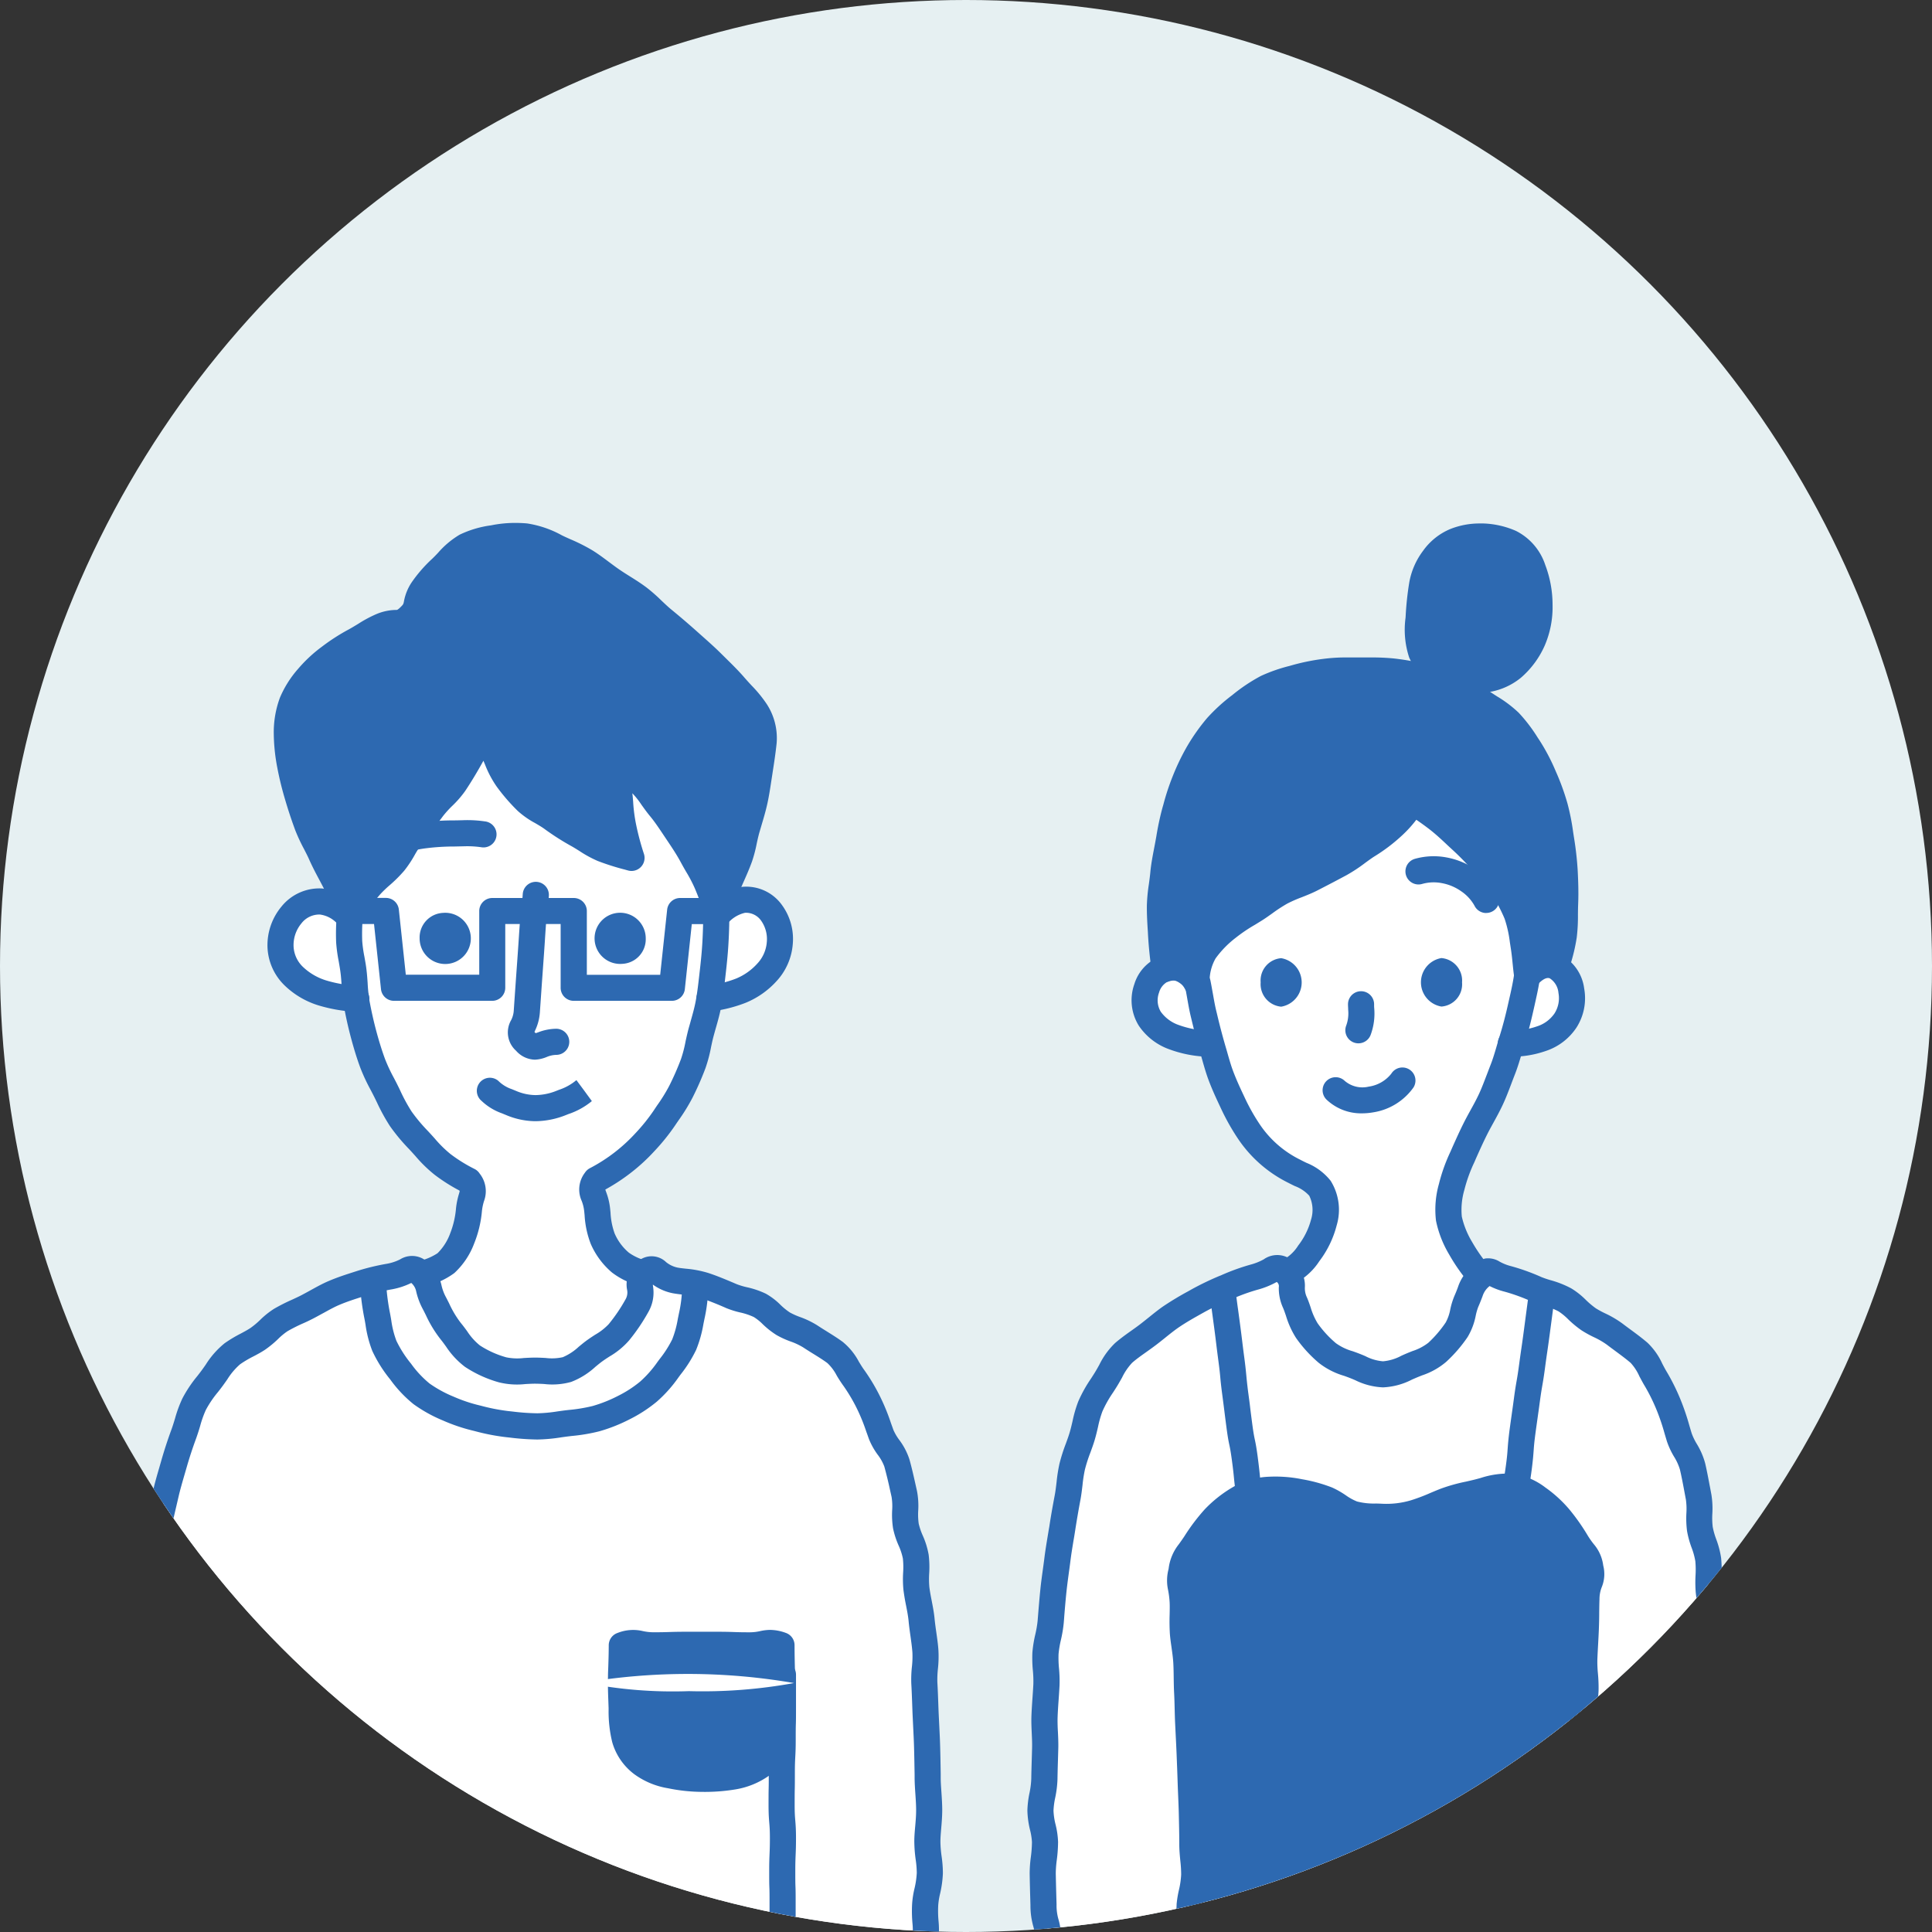 <svg xmlns="http://www.w3.org/2000/svg" width="111" height="111"><rect width="100%" height="100%" fill="#333333" stroke="none"/><defs><clipPath id="a"><circle data-name="楕円形 891" cx="55.5" cy="55.5" r="55.5" transform="translate(0 1293)" fill="#e6f0f2"/></clipPath><clipPath id="b"><path data-name="長方形 50473" fill="none" d="M0 0h92.565v81.958H0z"/></clipPath></defs><g transform="translate(-202 -327)"><circle data-name="楕円形 885" cx="55.5" cy="55.5" r="55.5" transform="translate(202 327)" fill="#e6f0f2"/><g transform="translate(202 -966)" clip-path="url(#a)"><g data-name="グループ 13248"><g data-name="グループ 13245"><g data-name="グループ 13244" clip-path="url(#b)" fill="#fff" transform="translate(7 1323.043)"><path data-name="パス 50791" d="M67.063 42.815a4.891 4.891 0 001.4-1.261 3.082 3.082 0 00.88-1.644 2.505 2.505 0 00-.717-1.728 4.336 4.336 0 00-1.544-1.054 5.569 5.569 0 01-1.33-.942 4.943 4.943 0 01-1.09-1.194 10.2 10.2 0 01-.647-1.491c-.181-.455-.323-.972-.51-1.543-.156-.475-.43-.938-.6-1.505a7.24 7.24 0 01-1.958-.475 5.089 5.089 0 01-1.594-1.244 1.569 1.569 0 01-.374-1.777c.267-.711.559-1.154.994-1.242.769-.155.769.508 1.58.389a4.027 4.027 0 01.608-1.706 6.894 6.894 0 011.323-1.314 12.53 12.53 0 011.478-1.123c.508-.323 1.1-.54 1.66-.842.54-.29 1.1-.55 1.663-.832s1.091-.612 1.638-.894c.564-.291 1.143-.547 1.666-.852a16.92 16.92 0 001.577-1.015 8.358 8.358 0 001.28-1.442c.5.355.963.8 1.4 1.145.485.384.881.808 1.282 1.18a14.938 14.938 0 011.247 1.213 9.932 9.932 0 01.973 1.435 8.122 8.122 0 01.809 1.539 8.112 8.112 0 01.393 1.707 10.509 10.509 0 01-.041 1.718 3.42 3.42 0 011.93-.071 1.725 1.725 0 011.184 1.55 1.953 1.953 0 01-.661 1.474 3.12 3.12 0 01-1.385.783 8.505 8.505 0 01-1.569.351c-.156.5-.4.984-.617 1.524-.2.5-.431 1.014-.662 1.529s-.53.988-.763 1.487c-.243.522-.492 1.028-.713 1.513-.25.548-.469 1.074-.654 1.542a6.169 6.169 0 00-.36 1.627 3.909 3.909 0 00.469 2.1 5.284 5.284 0 001.109 1.807c.2.832-.061.663-.42 1.584a8.433 8.433 0 01-.72 1.541 6.164 6.164 0 01-1.077 1.323 4.653 4.653 0 01-1.492.795 4.6 4.6 0 01-1.649.443 5.134 5.134 0 01-1.731-.452 4.378 4.378 0 01-1.551-.826 5.283 5.283 0 01-1.116-1.386 7.328 7.328 0 01-.6-1.683c-.268-.989-.816-.969-.4-1.761"/><path data-name="パス 50792" d="M13.134 22.426a3.264 3.264 0 00-1.48-.585c-.5-.083-1.09-.317-1.543-.085a1.961 1.961 0 00-.8 1.322 2.939 2.939 0 00.024 1.607 3.34 3.34 0 00.833 1.375 3.875 3.875 0 001.331.905 4.35 4.35 0 001.617.326c.112.45.268 1.1.513 1.8.182.523.34 1.126.61 1.735.236.531.63 1.021.94 1.585.286.519.483 1.118.838 1.641a17.512 17.512 0 001.062 1.515 16.058 16.058 0 001.39 1.225 14.5 14.5 0 001.487 1.146c-.041.618-.1 1.185-.142 1.644a4.442 4.442 0 01-.4 1.545 3.339 3.339 0 01-1.006 1.219 7.872 7.872 0 01-1.217.9c.286.547.31 1.1.581 1.621.291.555.773.975 1.084 1.46a7.8 7.8 0 001.066 1.433 4.258 4.258 0 001.509.909 4.49 4.49 0 001.734.464 7.733 7.733 0 001.61-.4 7.4 7.4 0 001.56-.483 7.021 7.021 0 001.362-.9 6.653 6.653 0 001.142-1.163 6.4 6.4 0 00.789-1.424 7.462 7.462 0 00.641-1.62 5.008 5.008 0 01-1.506-.8 3.216 3.216 0 01-.9-1.333 5.886 5.886 0 01-.568-1.566c-.062-.491.084-1 .074-1.624a10.263 10.263 0 001.474-.98 10.624 10.624 0 001.35-1.23 11.337 11.337 0 001.137-1.431 12.332 12.332 0 001.008-1.536 15.7 15.7 0 00.623-1.729c.187-.545.242-1.159.388-1.786.132-.564.389-1.07.481-1.706a4.329 4.329 0 001.969-.487 4.087 4.087 0 001.49-1.441 3.4 3.4 0 00.536-1.966 1.835 1.835 0 00-.67-1.425 1.8 1.8 0 00-1.49-.52 2.736 2.736 0 00-1.458.619 4.914 4.914 0 00-.437-1.531 9.818 9.818 0 00-.707-1.511 15.86 15.86 0 00-.849-1.45c-.328-.48-.63-.963-.968-1.385-.388-.486-.708-.974-1.041-1.343-.675-.748-.33-1.211-1.158-1.065-.926.162-.457.494-.55 1.657a6.3 6.3 0 00.134 1.876 8.653 8.653 0 00.607 1.769 16.639 16.639 0 01-1.653-.783c-.548-.314-1.118-.587-1.61-.934-.523-.37-.913-.887-1.367-1.269-.5-.423-.938-.864-1.349-1.267-.5-.486-1-.865-1.351-1.264-.751-.854-.216-1.312-1.136-1.379-.9-.065-.3.53-1.006 1.423-.318.4-.743.842-1.163 1.382-.342.438-.864.8-1.259 1.311-.35.454-.569 1.049-.952 1.55-.353.463-.872.828-1.245 1.323-.356.473-.572 1.069-.94 1.564-.357.479-.711 1.058-1.073 1.551"/></g></g><g data-name="グループ 13247"><g data-name="グループ 13246" clip-path="url(#b)" transform="translate(7 1323.043)"><path data-name="パス 50793" d="M81.08 6.711a4.466 4.466 0 01-1.17 1.6 3.142 3.142 0 01-1.838.7 5.107 5.107 0 01-1.948-.341 2.194 2.194 0 01-1.467-1.22 4.506 4.506 0 01-.157-1.945 17.7 17.7 0 01.206-1.966 3.514 3.514 0 01.653-1.485 2.913 2.913 0 011.252-1.01 3.926 3.926 0 011.6-.259 4.38 4.38 0 011.583.361 2.65 2.65 0 011.283 1.541 5.749 5.749 0 01.37 2.013 4.8 4.8 0 01-.372 2.011" fill="#2d69b1"/><path data-name="パス 50794" d="M77.867 9.77a6.181 6.181 0 01-1.986-.388 2.923 2.923 0 01-1.918-1.646 5.1 5.1 0 01-.21-2.282l.006-.088a17.57 17.57 0 01.21-1.956 4.259 4.259 0 01.786-1.8A3.644 3.644 0 0176.33.349a4.56 4.56 0 011.721-.317h.191A5.1 5.1 0 0180.1.46a3.364 3.364 0 011.68 1.954 6.461 6.461 0 01.42 2.281 5.589 5.589 0 01-.443 2.334 5.224 5.224 0 01-1.375 1.866 3.874 3.874 0 01-2.267.868 3.97 3.97 0 01-.248.007zm.184-8.238a3.116 3.116 0 00-1.158.207 2.168 2.168 0 00-.928.757 2.755 2.755 0 00-.52 1.173 16.339 16.339 0 00-.19 1.8l-.006.09a4.076 4.076 0 00.1 1.615c.1.257.307.551 1.016.794a4.8 4.8 0 001.5.307h.158a2.374 2.374 0 001.41-.532 3.76 3.76 0 00.965-1.34 4.067 4.067 0 00.3-1.688 5.018 5.018 0 00-.319-1.745 2 2 0 00-.879-1.138 3.633 3.633 0 00-1.307-.3z" fill="#2d69b1"/><path data-name="パス 50795" d="M23.729 30.839a1.484 1.484 0 01-1.078-.512 1.41 1.41 0 01-.284-1.76 1.435 1.435 0 00.147-.5l.058-.844.059-.846.063-.886a209.555 209.555 0 00.114-1.639c.013-.21.028-.422.057-.845.031-.443.061-.667.089-.884s.052-.4.08-.8a.75.75 0 111.5.1c-.031.447-.06.672-.089.89s-.052.4-.08.792c-.029.419-.043.629-.056.839s-.028.422-.057.845l-.058.808-.063.878-.058.845-.059.846a2.865 2.865 0 01-.267.989l-.04.093.016.016c.022.023.041.039.055.052l.134-.046a2.938 2.938 0 011.045-.207.75.75 0 010 1.5 1.5 1.5 0 00-.54.119 1.992 1.992 0 01-.688.157z" fill="#2d69b1"/><path data-name="パス 50796" d="M36.869 12.583a2.855 2.855 0 00-.462-1.785 13.816 13.816 0 00-1.215-1.429c-.38-.44-.833-.872-1.3-1.334-.427-.422-.9-.832-1.374-1.257-.458-.408-.931-.813-1.416-1.21s-.9-.873-1.4-1.244-1.061-.686-1.558-1.03c-.537-.371-1.022-.778-1.521-1.085a18.378 18.378 0 00-1.679-.822 5.487 5.487 0 00-1.73-.61 6.4 6.4 0 00-1.745.076 5.916 5.916 0 00-1.7.481 6.137 6.137 0 00-1.323 1.172 8.144 8.144 0 00-1.166 1.317c-.543.867-.127.96-.761 1.569s-.671.166-1.614.543a15.9 15.9 0 00-1.5.84 10.553 10.553 0 00-1.438.924 7.455 7.455 0 00-1.255 1.16 5.465 5.465 0 00-.925 1.447 4.941 4.941 0 00-.309 1.794 10.142 10.142 0 00.184 1.811 17.652 17.652 0 00.432 1.77c.177.582.36 1.173.574 1.732.225.588.555 1.118.789 1.644.272.611.585 1.144.822 1.617.489.978-.067 1.335.752 1.72.3-.309.733-.944 1.262-1.546.376-.428.92-.806 1.357-1.331.387-.465.642-1.08 1.044-1.59.389-.493.776-1 1.151-1.506s.927-.924 1.267-1.433c.375-.562.7-1.123.986-1.632a7.821 7.821 0 00.684-1.783 7.42 7.42 0 00.593 1.606 8.437 8.437 0 00.765 1.533 10.352 10.352 0 001.127 1.3 12.53 12.53 0 001.433.95 13.921 13.921 0 001.43.921 15.59 15.59 0 001.491.847 15.594 15.594 0 001.662.519 15.705 15.705 0 01-.478-1.732 12.411 12.411 0 01-.218-1.752c-.1-1.119-.907-1.4-.1-1.777.771-.364.618.29 1.387 1.03.347.334.633.853 1.047 1.35.331.4.636.871.977 1.379.3.444.611.91.9 1.44.256.477.575.952.805 1.5.211.5.4 1 .58 1.565.2-.475.428-.938.667-1.5.2-.48.449-.987.655-1.559.178-.493.247-1.059.413-1.637.146-.509.321-1.042.449-1.629.113-.52.186-1.076.279-1.665.083-.53.17-1.085.232-1.676" fill="#2d69b1"/><path data-name="パス 50797" d="M13.031 23.141a.749.749 0 01-.319-.071 1.439 1.439 0 01-.939-1.393 1.514 1.514 0 00-.165-.67c-.078-.155-.167-.322-.261-.5-.182-.34-.387-.726-.576-1.149-.087-.2-.192-.4-.3-.613a10.287 10.287 0 01-.5-1.068 26.375 26.375 0 01-.591-1.782 18.364 18.364 0 01-.451-1.847 10.82 10.82 0 01-.2-1.947 5.71 5.71 0 01.356-2.066 6.09 6.09 0 011.042-1.65A8.15 8.15 0 0111.5 7.108a11.463 11.463 0 011.539-.99c.182-.1.364-.211.54-.318a7.161 7.161 0 011.046-.561A3.025 3.025 0 0115.711 5c.04 0 .094 0 .115-.008A.886.886 0 0016 4.851c.173-.166.177-.187.209-.346a2.9 2.9 0 01.436-1.08 8.062 8.062 0 011.193-1.371l.08-.079c.082-.081.165-.168.252-.26a5.07 5.07 0 011.241-1.04 5.974 5.974 0 011.781-.532l.143-.027A6.913 6.913 0 0122.607 0c.22 0 .448.01.677.03a6 6 0 012 .684c.15.074.316.148.491.226a10.5 10.5 0 011.249.629c.327.2.643.437.948.665.2.148.4.3.607.442s.393.259.607.393c.321.2.653.41.978.656A9.672 9.672 0 0131 4.46c.2.189.387.368.583.528.48.393.965.807 1.44 1.231l.243.217c.389.346.791.7 1.159 1.067l.245.242c.392.386.762.75 1.094 1.135.137.158.279.313.418.463a7.426 7.426 0 01.866 1.059 3.585 3.585 0 01.572 2.26c-.064.609-.152 1.169-.236 1.71v.005l-.066.428c-.067.445-.131.865-.221 1.28-.1.464-.226.882-.346 1.286l-.115.391c-.065.225-.116.46-.165.687a7.766 7.766 0 01-.264 1c-.149.413-.311.78-.469 1.136-.071.16-.138.312-.2.459-.134.316-.26.594-.382.864-.1.222-.2.432-.286.643a.75.75 0 01-1.4-.069 16.808 16.808 0 00-.556-1.5 8.237 8.237 0 00-.495-.942 16.39 16.39 0 01-.279-.494c-.266-.5-.566-.941-.855-1.372l-.14-.209c-.273-.409-.531-.795-.791-1.109-.195-.234-.362-.47-.51-.678a4.586 4.586 0 00-.48-.61l-.035-.035q.012.084.021.174l.026.311a9.275 9.275 0 00.177 1.344A15.131 15.131 0 0029.991 19a.75.75 0 01-.909.969l-.19-.053a14.08 14.08 0 01-1.552-.494 6.767 6.767 0 01-1.052-.574c-.179-.112-.347-.218-.517-.31a14.661 14.661 0 01-1.509-.97c-.154-.11-.33-.212-.516-.321a5.091 5.091 0 01-1-.7 11 11 0 01-1.211-1.4 5.978 5.978 0 01-.67-1.268l-.091-.213-.023.041c-.349.63-.682 1.181-1.018 1.685a5.919 5.919 0 01-.744.86 5.807 5.807 0 00-.543.6 57.5 57.5 0 01-1.166 1.525 6.345 6.345 0 00-.457.706 6.626 6.626 0 01-.6.9 8.066 8.066 0 01-.845.841 6.506 6.506 0 00-.525.505c-.248.282-.479.58-.683.843a8.893 8.893 0 01-.607.733.75.75 0 01-.532.236zM22.607 1.5a5.331 5.331 0 00-.994.09l-.144.027a4.857 4.857 0 00-1.341.375 3.8 3.8 0 00-.871.755c-.091.1-.185.195-.282.291l-.08.079a7.085 7.085 0 00-.979 1.1 1.446 1.446 0 00-.236.58 1.891 1.891 0 01-.641 1.133 1.7 1.7 0 01-1.255.567 1.559 1.559 0 00-.6.132 6.144 6.144 0 00-.824.45c-.189.115-.385.234-.6.351a9.66 9.66 0 00-1.338.858 6.784 6.784 0 00-1.133 1.04 4.79 4.79 0 00-.808 1.245 4.2 4.2 0 00-.256 1.517 9.448 9.448 0 00.171 1.675 16.855 16.855 0 00.413 1.694c.177.582.353 1.149.556 1.681a9.145 9.145 0 00.432.914c.116.225.237.457.342.693.167.374.351.719.529 1.053.1.185.192.36.279.533a2.992 2.992 0 01.244.666c.164-.209.342-.43.537-.651a7.676 7.676 0 01.651-.632 6.8 6.8 0 00.693-.684 5.45 5.45 0 00.46-.7 7.572 7.572 0 01.572-.873c.4-.507.782-1.007 1.137-1.487a7.022 7.022 0 01.682-.765 4.754 4.754 0 00.564-.639c.313-.469.625-.985.954-1.579a7.022 7.022 0 00.616-1.616.75.75 0 011.459.046 6.89 6.89 0 00.539 1.442c.068.147.131.3.192.438a4.784 4.784 0 00.495.963 9.528 9.528 0 001.043 1.208 3.857 3.857 0 00.713.483c.209.121.425.247.638.4a13.273 13.273 0 001.353.872c.208.113.405.237.6.356a5.567 5.567 0 00.818.454c.09.036.183.071.277.1-.04-.164-.075-.317-.107-.458a10.649 10.649 0 01-.209-1.555l-.024-.294a1.968 1.968 0 00-.24-.742 1.326 1.326 0 01-.164-1.067 1.293 1.293 0 01.726-.715 1.577 1.577 0 01.681-.175 1.285 1.285 0 011.107.769 2.675 2.675 0 00.439.574 5.645 5.645 0 01.663.823c.139.2.282.4.44.587a14.821 14.821 0 01.885 1.235l.138.206a17.475 17.475 0 01.931 1.5c.078.146.164.294.255.45a10.424 10.424 0 01.526.988c.042-.1.086-.2.131-.3.147-.331.3-.674.429-1.037a6.58 6.58 0 00.209-.795 11.9 11.9 0 01.308-1.188c.112-.378.229-.768.318-1.177.08-.367.14-.765.2-1.185l.067-.437c.082-.526.167-1.067.227-1.637a2.107 2.107 0 00-.353-1.31 6.437 6.437 0 00-.7-.836c-.146-.159-.3-.323-.45-.5a18.586 18.586 0 00-1.012-1.047l-.248-.245c-.339-.335-.709-.664-1.1-1.012l-.245-.218a44.161 44.161 0 00-1.392-1.189 11.93 11.93 0 01-.666-.6 8.424 8.424 0 00-.705-.624c-.274-.207-.564-.389-.871-.582-.218-.137-.444-.279-.662-.43s-.443-.318-.652-.474c-.292-.218-.567-.424-.835-.589a9.17 9.17 0 00-1.075-.538 16.42 16.42 0 01-.543-.25 4.694 4.694 0 00-1.463-.536 5.776 5.776 0 00-.541-.025z" fill="#2d69b1"/><path data-name="パス 50798" d="M67.286 26.4c0 .493-.3.9-.676.9a.813.813 0 01-.681-.9.8.8 0 01.681-.889c.376 0 .676.4.676.889" fill="#2d69b1"/><path data-name="パス 50799" d="M66.61 25.008a1.413 1.413 0 010 2.786 1.3 1.3 0 01-1.181-1.4 1.284 1.284 0 011.181-1.386zm0 1.786c.044 0 .176-.141.176-.4s-.131-.389-.176-.389-.181.147-.181.389.136.4.181.4z" fill="#2d69b1"/><path data-name="パス 50800" d="M75.14 26.4c0 .493.3.89.674.89a.926.926 0 000-1.786c-.376 0-.674.4-.674.9" fill="#2d69b1"/><path data-name="パス 50801" d="M75.814 27.787a1.413 1.413 0 010-2.786A1.3 1.3 0 0177 26.4a1.284 1.284 0 01-1.186 1.387zm0-1.786c-.043 0-.174.14-.174.4s.129.39.174.39.186-.138.186-.391-.141-.4-.186-.4z" fill="#2d69b1"/><path data-name="パス 50802" d="M62.231 30.661h-.059a6.937 6.937 0 01-1.973-.411 3.549 3.549 0 01-1.776-1.371 2.775 2.775 0 01-.252-2.377 2.471 2.471 0 011.806-1.69 2.359 2.359 0 012.272.95.75.75 0 01-1.135.981c-.172-.2-.512-.524-.856-.458a1.012 1.012 0 00-.667.7 1.278 1.278 0 00.1 1.1 2.132 2.132 0 001.053.77 5.466 5.466 0 001.542.312.75.75 0 01-.057 1.5z" fill="#2d69b1"/><path data-name="パス 50803" d="M79.808 30.668H79.8a.75.75 0 010-1.5h.009a4.413 4.413 0 001.494-.242 1.925 1.925 0 001.011-.748 1.63 1.63 0 00.225-1.169 1.106 1.106 0 00-.5-.844c-.26-.1-.592.238-.722.388a.75.75 0 01-1.134-.982 2.073 2.073 0 012.4-.8 2.54 2.54 0 011.433 1.977 3.126 3.126 0 01-.438 2.24 3.384 3.384 0 01-1.766 1.351 5.906 5.906 0 01-2.004.329z" fill="#2d69b1"/><path data-name="パス 50804" d="M71.252 33.922a2.884 2.884 0 01-2.032-.783.75.75 0 011.036-1.085 1.562 1.562 0 001.379.334 2.022 2.022 0 001.3-.744.75.75 0 011.277.787 3.49 3.49 0 01-2.317 1.434 3.723 3.723 0 01-.643.057z" fill="#2d69b1"/><path data-name="パス 50805" d="M71.045 29.9a.751.751 0 01-.708-1 2.055 2.055 0 00.12-.931c0-.1-.01-.2-.01-.313a.75.75 0 011.5 0c0 .077 0 .156.008.24a3.521 3.521 0 01-.2 1.5.75.75 0 01-.71.504z" fill="#2d69b1"/><path data-name="パス 50806" d="M66.659 43.926a.75.75 0 01-.167-1.481 2.331 2.331 0 001.092-.925 4.194 4.194 0 00.744-1.506 1.846 1.846 0 00-.108-1.36 2.122 2.122 0 00-.827-.553c-.13-.063-.264-.129-.4-.2a7.461 7.461 0 01-2.919-2.6 12.886 12.886 0 01-.928-1.666l-.052-.111c-.22-.466-.47-1-.691-1.605-.14-.389-.254-.8-.375-1.227-.05-.176-.1-.357-.154-.542-.146-.5-.275-1.032-.413-1.6l-.043-.178c-.083-.341-.142-.681-.206-1.041-.043-.245-.088-.5-.14-.751a.75.75 0 011.469-.3c.057.274.1.539.149.8.059.336.115.653.186.946l.043.177a36.635 36.635 0 00.554 2.086c.114.4.221.786.342 1.123.2.543.42 1.016.636 1.474l.052.111a11.393 11.393 0 00.816 1.469 5.973 5.973 0 002.381 2.119c.117.062.239.122.357.179a3.366 3.366 0 011.392 1.032 3.134 3.134 0 01.348 2.56 5.772 5.772 0 01-1 2.064 3.664 3.664 0 01-1.963 1.5.753.753 0 01-.175.006z" fill="#2d69b1"/><path data-name="パス 50807" d="M77.972 43.929a.748.748 0 01-.58-.274 10.463 10.463 0 01-1.131-1.62 6.213 6.213 0 01-.758-1.943 5.405 5.405 0 01.167-2.109 9.97 9.97 0 01.665-1.861l.1-.23c.21-.468.426-.953.686-1.469.114-.225.239-.452.359-.671.167-.3.341-.619.493-.945.16-.342.3-.72.455-1.121.068-.179.138-.365.212-.553.139-.352.253-.742.373-1.155.052-.178.105-.361.163-.548.17-.55.318-1.115.455-1.725l.071-.314c.106-.463.215-.942.287-1.436a.75.75 0 111.484.216c-.081.553-.2 1.061-.308 1.553l-.07.308c-.145.65-.3 1.251-.485 1.839-.054.176-.106.354-.156.527-.13.447-.254.869-.417 1.284-.07.179-.139.36-.205.535-.162.428-.315.833-.5 1.226-.174.37-.359.707-.538 1.032-.12.217-.233.423-.334.623-.244.484-.454.953-.656 1.406l-.1.232a8.578 8.578 0 00-.571 1.583 4.085 4.085 0 00-.147 1.537 4.944 4.944 0 00.594 1.461 9.04 9.04 0 00.973 1.386.75.75 0 01-.579 1.226z" fill="#2d69b1"/><path data-name="パス 50808" d="M78.388 22.413a.75.75 0 01-.678-.429 2.428 2.428 0 00-.758-.82 2.8 2.8 0 00-1.092-.464 2.454 2.454 0 00-1.155.043.75.75 0 11-.415-1.443 3.975 3.975 0 011.848-.075 4.313 4.313 0 011.682.714 3.911 3.911 0 011.246 1.4.75.75 0 01-.677 1.071z" fill="#2d69b1"/><path data-name="パス 50809" d="M19.31 23.87a.857.857 0 11-.852-.965.912.912 0 01.852.965" fill="#2d69b1"/><path data-name="パス 50810" d="M18.458 22.405a1.471 1.471 0 11-1.349 1.465 1.414 1.414 0 011.349-1.465zm0 1.931c.191 0 .352-.213.352-.466s-.161-.465-.352-.465-.349.209-.349.465.16.466.349.466z" fill="#2d69b1"/><path data-name="パス 50811" d="M27.9 23.87a.858.858 0 10.855-.967.913.913 0 00-.855.967" fill="#2d69b1"/><path data-name="パス 50812" d="M28.75 25.333a1.47 1.47 0 111.35-1.463 1.414 1.414 0 01-1.35 1.463zm0-1.93c-.192 0-.355.214-.355.467a.426.426 0 00.355.463c.192 0 .348-.208.348-.463s-.156-.47-.348-.47z" fill="#2d69b1"/><path data-name="パス 50813" d="M17.049 43.926a.75.75 0 01-.171-1.48 3.246 3.246 0 001.262-.489 3.091 3.091 0 00.731-1.155 5.063 5.063 0 00.329-1.432 4.448 4.448 0 01.17-.824 2.57 2.57 0 00.04-.149c0-.009-.009-.023-.019-.042a10.086 10.086 0 01-1.416-.9 7.977 7.977 0 01-1.109-1.08c-.082-.091-.163-.182-.245-.271l-.126-.136a10.834 10.834 0 01-1.093-1.315 11.172 11.172 0 01-.749-1.366l-.14-.286c-.071-.143-.145-.284-.223-.434a10.7 10.7 0 01-.582-1.247c-.2-.534-.376-1.112-.552-1.769a22.664 22.664 0 01-.4-1.8 10.1 10.1 0 01-.13-1.2c-.015-.222-.029-.431-.052-.629-.029-.252-.074-.506-.117-.751a8.787 8.787 0 01-.144-1.063 12.458 12.458 0 01.02-1.361c.009-.17.018-.33.021-.467a.75.75 0 011.5.029c0 .164-.013.337-.023.521a11.06 11.06 0 00-.02 1.2 7.6 7.6 0 00.123.879c.047.267.1.542.13.838.028.235.043.473.059.7a8.821 8.821 0 00.108 1.023c.11.591.237 1.159.378 1.687.163.612.33 1.148.51 1.638a9.429 9.429 0 00.5 1.072c.078.149.158.3.236.46.049.1.1.2.145.3a9.892 9.892 0 00.646 1.188 9.56 9.56 0 00.948 1.132l.127.138c.087.094.173.19.259.286a6.743 6.743 0 00.9.888 8.673 8.673 0 001.382.858.75.75 0 01.295.265 1.626 1.626 0 01.251 1.581 3 3 0 00-.119.57 6.459 6.459 0 01-.446 1.864 4.412 4.412 0 01-1.138 1.7 4.428 4.428 0 01-1.889.8.752.752 0 01-.167.029z" fill="#2d69b1"/><path data-name="パス 50814" d="M33.762 28.077a.75.75 0 01-.109-1.492 6.833 6.833 0 001.624-.4 3.367 3.367 0 001.236-.87 2.022 2.022 0 00.541-1.216 1.831 1.831 0 00-.319-1.238 1.059 1.059 0 00-.929-.461 1.868 1.868 0 00-1.077.706.75.75 0 11-1.134-.981 3.276 3.276 0 012.031-1.214 2.52 2.52 0 012.3 1.043 3.3 3.3 0 01.62 2.262 3.534 3.534 0 01-.921 2.1 4.9 4.9 0 01-1.77 1.249 8.111 8.111 0 01-1.985.5.757.757 0 01-.108.012z" fill="#2d69b1"/><path data-name="パス 50815" d="M13.445 28.088h-.058a9.057 9.057 0 01-2.084-.366 4.845 4.845 0 01-1.953-1.15 3.229 3.229 0 01-.983-2.235 3.47 3.47 0 01.8-2.289A2.8 2.8 0 0111.462 21a3.061 3.061 0 012.158 1.175.75.75 0 01-1.135.981 1.636 1.636 0 00-1.105-.656 1.3 1.3 0 00-1.067.514 1.951 1.951 0 00-.447 1.286 1.732 1.732 0 00.541 1.21 3.367 3.367 0 001.358.784 7.623 7.623 0 001.737.3.75.75 0 01-.057 1.5z" fill="#2d69b1"/><path data-name="パス 50816" d="M30.2 43.913a.752.752 0 01-.172-.02 4.437 4.437 0 01-1.865-.824 4.507 4.507 0 01-1.223-1.647 5.41 5.41 0 01-.353-1.651l-.024-.238a2.29 2.29 0 00-.144-.582 1.584 1.584 0 01.187-1.618.75.75 0 01.293-.264 9.5 9.5 0 002.605-2 10.469 10.469 0 001.039-1.287l.2-.3a9.643 9.643 0 00.7-1.126 15.57 15.57 0 00.685-1.56 7.206 7.206 0 00.255-.982c.047-.223.1-.453.158-.684.047-.175.1-.348.143-.515.114-.4.221-.783.289-1.154.091-.489.146-.977.2-1.449l.03-.266c.08-.685.13-1.249.155-1.725.035-.677.049-1.271.04-1.718a.75.75 0 111.5-.029c.009.488 0 1.1-.042 1.824-.026.508-.08 1.1-.163 1.82l-.03.262c-.056.5-.114 1.013-.215 1.554-.081.438-.2.87-.321 1.288-.046.162-.093.33-.137.495-.052.193-.094.395-.139.608a8.446 8.446 0 01-.314 1.187 17.013 17.013 0 01-.749 1.709 10.914 10.914 0 01-.805 1.307c-.065.095-.13.189-.194.285A11.905 11.905 0 0130.6 36.09a10.745 10.745 0 01-1.4 1.282 11.076 11.076 0 01-1.422.928c.01.036.032.1.049.147a3.787 3.787 0 01.223.922l.026.255a4.115 4.115 0 00.237 1.2 3 3 0 00.814 1.1 2.956 2.956 0 001.239.509.75.75 0 01-.171 1.48z" fill="#2d69b1"/><path data-name="パス 50817" d="M46.181 81.2c.05-.908-.066-.67-.028-1.819.017-.515.255-1.121.269-1.813.011-.556-.147-1.166-.142-1.818.005-.574.107-1.182.1-1.817 0-.585-.077-1.192-.087-1.819-.01-.591-.019-1.2-.037-1.818-.017-.6-.054-1.2-.081-1.817-.026-.6-.04-1.206-.076-1.817s.109-1.223.062-1.831-.162-1.207-.22-1.811-.226-1.2-.3-1.8.051-1.241-.037-1.836-.461-1.165-.568-1.754c-.112-.609.039-1.262-.092-1.841-.138-.609-.265-1.215-.426-1.782-.172-.606-.7-1.076-.9-1.624a16.968 16.968 0 00-.656-1.685 10.291 10.291 0 00-.9-1.555 6.741 6.741 0 00-1.093-1.482c-.478-.349-.979-.627-1.426-.925-.5-.331-1.09-.448-1.549-.722-.517-.308-.879-.818-1.348-1.061-.542-.281-1.147-.328-1.623-.533-.576-.247-1.091-.464-1.568-.619a10.6 10.6 0 00-1.657-.282c-1.1-.207-1.176-1.033-1.76-.425-.635.659.05.93-.448 1.872a10.291 10.291 0 01-1.037 1.534 7.774 7.774 0 01-1.463 1.115 5.647 5.647 0 01-1.515 1.027 5.957 5.957 0 01-1.828.064 6.852 6.852 0 01-1.872-.046 6.225 6.225 0 01-1.734-.786 6.975 6.975 0 01-1.241-1.426 8.39 8.39 0 01-.934-1.6c-.507-.965-.166-1.013-.8-1.7-.571-.623-.644-.07-1.751.139a12.617 12.617 0 00-1.65.393c-.477.155-1.027.319-1.6.566-.474.2-.96.5-1.5.785-.469.243-1.008.447-1.526.755-.458.274-.825.753-1.32 1.083-.447.3-.988.514-1.466.864a6.265 6.265 0 00-1.161 1.4 9.764 9.764 0 00-1.035 1.493 18.194 18.194 0 00-.6 1.722c-.2.547-.39 1.117-.563 1.722-.161.566-.341 1.143-.479 1.751-.131.579-.284 1.166-.4 1.775-.106.588-.2 1.188-.287 1.8s-.364 1.173-.437 1.781.048 1.226-.012 1.832-.148 1.207-.195 1.812.02 1.223-.015 1.826-.083 1.22-.109 1.82c-.027.618-.3 1.219-.315 1.816-.018.622.271 1.238.263 1.831-.011.627-.195 1.233-.2 1.818 0 .637 0 1.247.008 1.823.006.652.236 1.258.247 1.815.014.691-.025 1.3-.007 1.815.037 1.147-.19.917-.14 1.823" fill="#fff"/><path data-name="パス 50818" d="M.922 81.958a.75.75 0 01-.748-.709 3.119 3.119 0 01.078-1.009 2.686 2.686 0 00.061-.831c-.01-.277 0-.572 0-.885s.012-.61 0-.939a4.328 4.328 0 00-.1-.693 6.019 6.019 0 01-.145-1.13v-.308c0-.489-.007-1-.006-1.524a6.647 6.647 0 01.106-1.011 6.04 6.04 0 00.095-.819 3.309 3.309 0 00-.111-.7A4.511 4.511 0 010 70.261 5.127 5.127 0 01.177 69.2a4.22 4.22 0 00.139-.767c.017-.394.043-.795.069-1.182l.041-.649a8.888 8.888 0 000-.8c-.007-.335-.015-.682.013-1.041s.071-.723.112-1.071c.03-.249.06-.506.084-.755a5.624 5.624 0 000-.782 6.341 6.341 0 01.014-1.069A6.183 6.183 0 01.9 60.02a5.448 5.448 0 00.187-.735c.082-.554.179-1.2.291-1.819.082-.448.183-.878.282-1.293l.12-.514c.11-.487.244-.947.374-1.392l.115-.4c.17-.595.36-1.175.58-1.775.077-.21.142-.424.21-.65A7.206 7.206 0 013.48 50.3a7.424 7.424 0 01.856-1.283c.088-.113.171-.219.248-.324s.16-.223.238-.335a4.946 4.946 0 011.083-1.226 7.556 7.556 0 01.918-.552c.209-.112.406-.217.573-.329a4.672 4.672 0 00.556-.466 4.828 4.828 0 01.8-.637 10.8 10.8 0 011.03-.521c.191-.088.371-.171.536-.256.188-.1.373-.2.552-.3.34-.187.661-.365 1-.509.518-.222 1.006-.378 1.436-.516l.233-.075a13.094 13.094 0 011.714-.411l.03-.006a2.74 2.74 0 00.7-.239 1.3 1.3 0 011.739.33 2.294 2.294 0 01.646 1.167 2.642 2.642 0 00.265.694c.06.114.118.231.175.344a5.663 5.663 0 00.672 1.121c.127.152.246.314.36.47a3.473 3.473 0 00.733.817 5.467 5.467 0 001.522.684 3.18 3.18 0 001.007.037c.207-.011.42-.023.648-.023.21 0 .409.011.6.021a2.88 2.88 0 00.985-.045 3.139 3.139 0 00.916-.6c.124-.1.253-.21.388-.311.187-.141.375-.263.558-.382a3.355 3.355 0 00.771-.6 9.518 9.518 0 00.964-1.417.787.787 0 00.094-.576 1.62 1.62 0 01.477-1.467 1.2 1.2 0 011.764-.111 1.546 1.546 0 00.675.319c.125.023.279.04.441.058a6.278 6.278 0 011.308.248c.506.165 1.039.389 1.633.643a4.126 4.126 0 00.566.172 5.032 5.032 0 011.11.376 3.893 3.893 0 01.837.637 3.581 3.581 0 00.549.445 4.065 4.065 0 00.575.257 5.069 5.069 0 011.005.486c.162.108.334.215.516.328.3.189.62.384.936.616a3.686 3.686 0 01.928 1.14c.109.18.213.349.325.5a11.047 11.047 0 01.974 1.668 11.931 11.931 0 01.538 1.343l.15.417a2.931 2.931 0 00.331.562 3.833 3.833 0 01.584 1.116c.135.477.248.981.357 1.468l.079.353a4.542 4.542 0 01.071 1.124 3.832 3.832 0 00.027.747 3.734 3.734 0 00.232.685 4.724 4.724 0 01.34 1.1 5.838 5.838 0 01.031 1.082 5.176 5.176 0 00.009.774c.03.252.08.51.133.782.065.333.132.677.167 1.037.025.258.061.516.1.789.047.336.1.684.122 1.038a6.481 6.481 0 01-.03 1.066 5.593 5.593 0 00-.031.777c.024.4.038.8.052 1.185.008.216.015.43.025.644l.031.639c.019.39.04.794.051 1.189.016.546.025 1.083.033 1.6v.225c0 .283.024.573.043.854.021.319.043.648.044.976 0 .371-.028.72-.057 1.057-.023.272-.045.529-.047.769a6.644 6.644 0 00.07.863 6.768 6.768 0 01.072.964 6.234 6.234 0 01-.167 1.195 4.091 4.091 0 00-.1.628 6.258 6.258 0 00.017.918 5.34 5.34 0 01.01.918.75.75 0 01-1.5-.082 3.888 3.888 0 00-.007-.7 7.7 7.7 0 01-.022-1.1 5.166 5.166 0 01.134-.888 4.975 4.975 0 00.135-.915 5.608 5.608 0 00-.061-.75 8.014 8.014 0 01-.081-1.059c0-.3.028-.6.053-.884.026-.3.053-.619.051-.924 0-.281-.02-.573-.041-.882s-.041-.608-.046-.929v-.224c-.009-.515-.017-1.047-.033-1.584-.011-.38-.03-.758-.05-1.158l-.031-.648c-.01-.217-.017-.436-.025-.655-.014-.377-.028-.768-.05-1.15a6.793 6.793 0 01.034-.993 5.283 5.283 0 00.029-.825c-.023-.308-.067-.618-.112-.945-.039-.276-.079-.562-.106-.852s-.085-.583-.146-.895a12.31 12.31 0 01-.15-.89 6.371 6.371 0 01-.019-1.006 4.66 4.66 0 00-.015-.81 3.5 3.5 0 00-.246-.749 4.886 4.886 0 01-.318-.981 5.072 5.072 0 01-.051-1.052 3.343 3.343 0 00-.034-.757l-.08-.357a25.218 25.218 0 00-.336-1.385 2.644 2.644 0 00-.38-.68 4.1 4.1 0 01-.5-.891c-.053-.144-.1-.289-.155-.431a10.842 10.842 0 00-.468-1.178 9.727 9.727 0 00-.836-1.443 7.593 7.593 0 01-.4-.613 2.639 2.639 0 00-.532-.709c-.27-.2-.561-.378-.842-.552a20.8 20.8 0 01-.557-.354 3.8 3.8 0 00-.719-.336 5.21 5.21 0 01-.8-.366 4.834 4.834 0 01-.8-.629 2.809 2.809 0 00-.512-.41 3.758 3.758 0 00-.789-.263 5.26 5.26 0 01-.786-.247 19.383 19.383 0 00-1.5-.595 4.9 4.9 0 00-1.007-.183 7.45 7.45 0 01-.556-.075 2.922 2.922 0 01-1.16-.5c0 .034.007.076.011.111a2.237 2.237 0 01-.259 1.444 11.007 11.007 0 01-1.118 1.653 4.466 4.466 0 01-1.126.924c-.168.109-.327.212-.472.321-.107.081-.217.172-.334.268a4.376 4.376 0 01-1.393.87 4.012 4.012 0 01-1.546.122 9.444 9.444 0 00-.522-.019c-.186 0-.378.011-.564.021a4.323 4.323 0 01-1.525-.1 6.934 6.934 0 01-1.945-.888 4.717 4.717 0 01-1.086-1.162c-.105-.144-.2-.279-.3-.4a6.944 6.944 0 01-.862-1.411c-.056-.111-.108-.217-.16-.316a4.076 4.076 0 01-.394-1.032.863.863 0 00-.285-.5l-.013.006a4.2 4.2 0 01-1.056.352l-.031.006A11.66 11.66 0 0014 44.4l-.239.077c-.418.134-.849.272-1.3.465-.267.115-.558.276-.865.445-.188.1-.381.21-.586.316s-.4.2-.6.287a9.485 9.485 0 00-.888.447 3.7 3.7 0 00-.544.449 5.967 5.967 0 01-.743.613c-.228.152-.467.28-.7.4a6.21 6.21 0 00-.741.441 3.841 3.841 0 00-.74.876c-.083.118-.169.241-.26.365s-.182.24-.272.355a6.065 6.065 0 00-.695 1.026 6.022 6.022 0 00-.325.913 12.22 12.22 0 01-.238.736 23.666 23.666 0 00-.546 1.669l-.118.407c-.123.424-.251.862-.351 1.3l-.123.528c-.094.4-.191.808-.265 1.215-.108.6-.2 1.2-.283 1.772a6.643 6.643 0 01-.235.948 4.99 4.99 0 00-.2.813 5.149 5.149 0 000 .822 6.83 6.83 0 01-.005.994c-.025.264-.057.529-.087.787-.041.349-.08.678-.106 1.01a9.06 9.06 0 00-.009.892c.006.3.013.6-.005.919-.013.221-.027.44-.042.659-.026.4-.05.772-.067 1.15a5.478 5.478 0 01-.179 1.054 3.972 3.972 0 00-.135.753 3.3 3.3 0 00.115.763 4.5 4.5 0 01.148 1.055 7.267 7.267 0 01-.111 1.028 5.464 5.464 0 00-.087.784c0 .52 0 1.022.006 1.507v.307a4.717 4.717 0 00.117.852 5.459 5.459 0 01.13.954c.007.358 0 .7 0 1s-.011.568 0 .806a4.144 4.144 0 01-.1 1.22 1.679 1.679 0 00-.042.588.75.75 0 01-.708.79z" fill="#2d69b1"/><path data-name="パス 50819" d="M91.609 81.2c.043-.9-.056-.663-.025-1.8.015-.511.218-1.113.23-1.8.009-.551-.125-1.156-.121-1.8 0-.569.092-1.172.09-1.8 0-.58-.066-1.182-.074-1.8-.008-.586-.015-1.188-.03-1.8-.015-.591-.046-1.192-.068-1.8-.021-.594-.033-1.2-.063-1.8s.1-1.209.057-1.812-.137-1.2-.185-1.8-.19-1.2-.25-1.792.047-1.226-.026-1.818-.391-1.171-.48-1.758c-.093-.607.04-1.242-.069-1.821-.115-.608-.22-1.21-.354-1.778-.144-.609-.593-1.113-.761-1.666-.185-.607-.336-1.183-.552-1.709a11.338 11.338 0 00-.778-1.61 6.491 6.491 0 00-.978-1.534c-.467-.4-.954-.73-1.388-1.064-.492-.38-1.07-.568-1.518-.87-.523-.352-.9-.852-1.358-1.112a13.51 13.51 0 00-1.643-.614 11.394 11.394 0 00-1.627-.588c-1.126-.289-.989-.747-1.593-.124-.587.6-.41.526-.8 1.422a9.162 9.162 0 01-.553 1.619 7.419 7.419 0 01-1.114 1.3 4.978 4.978 0 01-1.506.772 4.053 4.053 0 01-1.609.494 4.521 4.521 0 01-1.647-.495 5.006 5.006 0 01-1.554-.731 6.945 6.945 0 01-1.182-1.301 8.8 8.8 0 01-.677-1.6c-.4-.915.082-1.073-.5-1.7s-.716-.055-1.846.236a11.829 11.829 0 00-1.639.6 15.863 15.863 0 00-1.567.749c-.462.261-.979.54-1.5.893-.447.3-.889.687-1.381 1.066-.435.334-.935.648-1.4 1.049a6.379 6.379 0 00-1.012 1.512 10.854 10.854 0 00-.9 1.563c-.216.526-.3 1.138-.479 1.744-.168.551-.421 1.106-.564 1.713-.135.567-.152 1.179-.267 1.786a49.857 49.857 0 00-.307 1.775c-.09.586-.2 1.177-.275 1.782s-.169 1.187-.23 1.791-.107 1.2-.156 1.8-.259 1.191-.3 1.791.086 1.217.056 1.815-.088 1.21-.11 1.806c-.022.612.052 1.219.038 1.811-.015.616-.039 1.22-.047 1.807-.008.621-.225 1.223-.227 1.8 0 .632.258 1.236.263 1.807 0 .647-.141 1.252-.132 1.805.012.685.031 1.291.045 1.8.032 1.138.209.892.252 1.791" fill="#fff"/><path data-name="パス 50820" d="M91.61 81.95h-.036a.75.75 0 01-.713-.785 4.575 4.575 0 00-.006-.708 8.793 8.793 0 01-.02-1.08 5.851 5.851 0 01.113-.865 5.775 5.775 0 00.117-.927 6.573 6.573 0 00-.053-.757 9.181 9.181 0 01-.068-1.037c0-.293.024-.589.045-.874.022-.3.046-.615.045-.921 0-.278-.018-.567-.035-.873s-.035-.605-.039-.924v-.238c-.007-.506-.014-1.029-.027-1.557a62.96 62.96 0 00-.04-1.1l-.028-.69-.02-.614c-.012-.386-.024-.785-.043-1.177a7.772 7.772 0 01.031-.97 6.206 6.206 0 00.027-.832 18.9 18.9 0 00-.094-.933c-.033-.277-.067-.564-.09-.854s-.072-.586-.124-.9a13.637 13.637 0 01-.125-.878 7.205 7.205 0 01-.013-.984 5.426 5.426 0 00-.011-.817 4.048 4.048 0 00-.212-.771 5.466 5.466 0 01-.265-.966 5.7 5.7 0 01-.037-1.023 3.885 3.885 0 00-.027-.772l-.069-.367c-.09-.484-.175-.941-.278-1.378a3.07 3.07 0 00-.333-.727 4.5 4.5 0 01-.415-.893l-.129-.433a12.418 12.418 0 00-.4-1.209 10.726 10.726 0 00-.724-1.5c-.123-.2-.226-.4-.326-.586a2.857 2.857 0 00-.5-.77c-.289-.248-.6-.473-.892-.691-.154-.114-.314-.231-.466-.348a4.61 4.61 0 00-.76-.441 6.372 6.372 0 01-.72-.4 6.136 6.136 0 01-.758-.63 3.364 3.364 0 00-.55-.451 4.413 4.413 0 00-.894-.344 6.541 6.541 0 01-.677-.234 10.692 10.692 0 00-1.518-.551 4.18 4.18 0 01-.87-.325 1.19 1.19 0 00-.406.585c-.053.141-.125.334-.247.614a3.259 3.259 0 00-.144.5 3.781 3.781 0 01-.468 1.232 8.145 8.145 0 01-1.23 1.424 4.152 4.152 0 01-1.385.777c-.118.047-.23.091-.338.137-.078.033-.154.068-.232.1a4 4 0 01-1.674.452 3.95 3.95 0 01-1.594-.411 8.655 8.655 0 00-.651-.254 4.312 4.312 0 01-1.449-.746 7.627 7.627 0 01-1.305-1.431 5.114 5.114 0 01-.575-1.266c-.058-.169-.112-.329-.169-.46a2.7 2.7 0 01-.244-1.187.3.3 0 00-.117-.3l-.069.035a4.779 4.779 0 01-1.045.412 11.01 11.01 0 00-1.529.562h-.008a15.173 15.173 0 00-1.488.71l-.22.123c-.4.225-.815.457-1.232.738-.266.179-.542.4-.835.636-.163.131-.331.266-.508.4s-.359.265-.537.391c-.28.2-.57.4-.836.633a3.379 3.379 0 00-.581.85c-.088.157-.179.319-.28.484-.08.131-.166.263-.248.39a6.662 6.662 0 00-.6 1.067 6.1 6.1 0 00-.255.9c-.058.251-.119.511-.2.779-.072.237-.157.469-.239.694a8.663 8.663 0 00-.313.973 7.93 7.93 0 00-.138.894c-.033.277-.066.564-.122.86-.089.471-.2 1.1-.3 1.748-.031.2-.064.405-.1.608-.062.378-.127.769-.174 1.153-.028.224-.059.449-.089.667-.05.364-.1.74-.139 1.107a55.31 55.31 0 00-.137 1.564l-.018.219a7.484 7.484 0 01-.161.965 5.857 5.857 0 00-.136.814 6.154 6.154 0 00.026.832 7.7 7.7 0 01.03.972c-.014.277-.033.554-.052.821-.024.337-.046.656-.058.975-.01.289 0 .583.018.895.014.294.028.6.021.906l-.02.7c-.012.383-.022.744-.027 1.1a6.153 6.153 0 01-.129 1.046 4.478 4.478 0 00-.1.749 3.878 3.878 0 00.119.8 4.844 4.844 0 01.144 1 8.572 8.572 0 01-.075 1.047 6.1 6.1 0 00-.057.752c.01.546.024 1.043.036 1.481l.009.311a2.875 2.875 0 00.107.848 3.607 3.607 0 01.145.928.75.75 0 01-1.5.072 2.151 2.151 0 00-.09-.593 4.318 4.318 0 01-.162-1.213l-.009-.31c-.013-.442-.027-.943-.036-1.5a7.273 7.273 0 01.067-.949 7.293 7.293 0 00.065-.865 3.722 3.722 0 00-.109-.691 5.137 5.137 0 01-.154-1.123 5.638 5.638 0 01.123-1.017 4.86 4.86 0 00.1-.794c.005-.373.017-.757.028-1.129.007-.227.014-.456.019-.686.006-.255-.006-.52-.019-.8-.015-.328-.031-.667-.018-1.019s.037-.69.06-1.025c.018-.26.037-.529.05-.791a6.479 6.479 0 00-.028-.785 7.368 7.368 0 01-.027-1.041 7.065 7.065 0 01.166-1.03 6.268 6.268 0 00.133-.773l.018-.218c.042-.522.086-1.063.14-1.594.04-.4.094-.785.146-1.162.029-.213.06-.433.086-.647.051-.414.118-.819.183-1.212.033-.2.065-.395.1-.591.1-.674.22-1.316.311-1.8.046-.244.075-.493.106-.756a9.164 9.164 0 01.168-1.065 9.942 9.942 0 01.363-1.141c.079-.216.153-.419.213-.617.067-.22.119-.445.174-.682a7.275 7.275 0 01.328-1.128 7.942 7.942 0 01.731-1.313c.081-.125.157-.243.227-.357.086-.141.17-.29.25-.434a4.423 4.423 0 01.913-1.256c.318-.272.636-.5.943-.717.174-.124.338-.24.491-.358s.326-.256.483-.382c.317-.255.617-.5.935-.71a17.47 17.47 0 011.338-.8l.216-.122a16.4 16.4 0 011.631-.781h.008a12.37 12.37 0 011.749-.636 3.307 3.307 0 00.735-.295 1.345 1.345 0 011.847.274 1.708 1.708 0 01.523 1.321 1.228 1.228 0 00.119.592c.082.188.149.384.213.574a3.9 3.9 0 00.4.91 6.144 6.144 0 001.049 1.142 3.075 3.075 0 00.968.463c.117.042.239.085.362.133s.255.1.377.156a2.647 2.647 0 001 .289 2.7 2.7 0 001.058-.32c.086-.039.171-.077.256-.113.127-.055.255-.105.378-.154a2.968 2.968 0 00.91-.475 6.631 6.631 0 001-1.167 2.519 2.519 0 00.265-.762 4.338 4.338 0 01.23-.75c.105-.239.166-.4.214-.533a2.535 2.535 0 01.737-1.109 1.567 1.567 0 01.824-.523 1.249 1.249 0 01.835.184 2.733 2.733 0 00.659.258 12.11 12.11 0 011.738.626 5.4 5.4 0 00.521.177 5.729 5.729 0 011.192.472 4.456 4.456 0 01.835.66 4.829 4.829 0 00.573.483 5.205 5.205 0 00.554.3 5.916 5.916 0 011 .594c.139.107.285.214.44.328.318.234.647.476.978.759a3.883 3.883 0 01.853 1.211c.093.176.18.342.277.5a12.047 12.047 0 01.832 1.717 13.823 13.823 0 01.45 1.355c.041.138.082.279.126.421a3.373 3.373 0 00.289.6 4.287 4.287 0 01.484 1.115c.111.472.2.968.293 1.448l.068.363a5.037 5.037 0 01.053 1.089 4.429 4.429 0 00.021.758 4.3 4.3 0 00.2.706 5.3 5.3 0 01.282 1.074 6.62 6.62 0 01.022 1.052 5.991 5.991 0 00.006.783c.026.254.068.512.113.785.054.329.11.669.139 1.022.021.262.052.522.084.8.039.329.079.669.1 1.013a7.425 7.425 0 01-.028 1.04 6.552 6.552 0 00-.029.785c.02.406.032.813.044 1.206l.019.606c.008.228.018.455.027.681.016.371.032.755.041 1.129.013.537.02 1.064.027 1.574v.238c0 .285.02.576.036.857.018.312.036.635.038.954 0 .363-.024.706-.049 1.037-.02.273-.039.531-.041.773a7.9 7.9 0 00.06.869 7.753 7.753 0 01.061.94 7.05 7.05 0 01-.141 1.169 4.755 4.755 0 00-.089.639 7.312 7.312 0 00.016.919 5.941 5.941 0 01.009.9.75.75 0 01-.738.719z" fill="#2d69b1"/><path data-name="パス 50821" d="M23.769 34.374a4.414 4.414 0 01-1.675-.347l-.255-.105a3.281 3.281 0 01-1.173-.717.75.75 0 01.959-1.154 2.016 2.016 0 00.781.482l.265.109a2.9 2.9 0 001.1.232 3.331 3.331 0 001.192-.243l.146-.058a3.035 3.035 0 001.008-.56l.445.6.442.606a4.2 4.2 0 01-1.345.745l-.144.057a4.827 4.827 0 01-1.746.353z" fill="#2d69b1"/><path data-name="パス 50822" d="M15.711 19.09a.75.75 0 01-.258-1.454 8.887 8.887 0 011.815-.431 14.116 14.116 0 011.805-.114c.206 0 .362-.007.489-.009a6.969 6.969 0 011.3.067.75.75 0 11-.168 1.491 5.617 5.617 0 00-1.1-.058c-.13 0-.291.007-.5.01a12.8 12.8 0 00-1.615.1 7.424 7.424 0 00-1.509.355.749.749 0 01-.259.043z" fill="#2d69b1"/><path data-name="パス 50823" d="M9.314 81.952a.75.75 0 01-.75-.75v-1.883c0-.468 0-.688-.01-.926s-.01-.479-.01-.957.011-.733.021-.972.019-.454.019-.908c0-.438-.017-.651-.036-.877-.02-.246-.041-.5-.041-1 0-.474 0-.715.006-.949s.006-.465.006-.929c0-.488.013-.737.026-.977s.023-.45.023-.9c0-.474 0-.715.008-.949s.008-.462.008-.924v-1.877a.75.75 0 011.5 0v1.877c0 .47 0 .716-.008.95s-.008.462-.008.923c0 .489-.013.738-.026.978s-.023.45-.023.9c0 .474 0 .715-.006.949s-.006.465-.006.929c0 .438.017.651.036.877.02.246.041.5.041 1s-.011.733-.021.972-.019.454-.019.908 0 .687.01.925.01.479.01.958v1.883a.75.75 0 01-.75.749z" fill="#2d69b1"/><path data-name="パス 50824" d="M64.748 56.455a.75.75 0 01-.742-.651c-.066-.491-.091-.741-.115-.983s-.047-.468-.11-.935-.1-.676-.15-.909-.1-.5-.165-1c-.062-.469-.092-.71-.121-.944s-.06-.481-.125-.969-.089-.738-.111-.98-.044-.466-.107-.932c-.064-.483-.094-.728-.123-.966s-.057-.474-.12-.947l-.115-.851c-.038-.277-.07-.512-.142-1.056a.75.75 0 111.487-.2c.072.542.1.776.141 1.052l.115.854c.064.483.094.728.123.966s.057.474.12.947c.066.494.09.746.113.989s.044.463.1.923c.066.494.1.732.127.983.029.23.058.469.119.93s.1.674.15.906.1.5.165 1 .091.741.115.983.047.468.11.935a.751.751 0 01-.744.85z" fill="#2d69b1"/><path data-name="パス 50825" d="M79.984 56.866a.751.751 0 01-.744-.849c.066-.491.107-.739.146-.979s.077-.465.14-.932.077-.679.094-.916.037-.505.1-1.006c.064-.481.1-.726.133-.963s.068-.474.131-.948.108-.735.15-.975.08-.462.142-.928c.065-.482.1-.727.135-.963s.069-.472.132-.945l.126-.953.127-.955a.75.75 0 111.487.2l-.126.953-.127.955c-.064.478-.1.727-.135.963s-.069.472-.132.945c-.066.495-.109.744-.151.985s-.079.458-.141.917c-.064.481-.1.725-.133.962s-.068.474-.131.948c-.061.457-.077.68-.094.917s-.037.505-.1 1.006-.107.739-.146.979-.077.465-.139.932a.75.75 0 01-.744.65z" fill="#2d69b1"/><path data-name="パス 50826" d="M37.963 81.952a.75.75 0 01-.75-.75v-1.883c0-.468 0-.688-.01-.926s-.01-.479-.01-.957.011-.733.021-.972.019-.454.019-.908c0-.438-.017-.651-.036-.877-.02-.246-.041-.5-.041-1 0-.474 0-.715.006-.949s.006-.465.006-.929c0-.488.013-.737.026-.977s.023-.45.023-.9c0-.474 0-.715.008-.949s.008-.462.008-.924v-1.877a.75.75 0 011.5 0v1.877c0 .47 0 .716-.008.95s-.008.462-.008.923c0 .489-.013.738-.026.978s-.023.45-.023.9c0 .474 0 .715-.006.949s-.006.465-.006.929c0 .438.017.651.036.877.02.246.041.5.041 1s-.011.733-.021.972-.019.454-.019.908 0 .687.01.925.01.479.01.958v1.883a.75.75 0 01-.75.749z" fill="#2d69b1"/><path data-name="パス 50827" d="M74.094 15.961c.536.359 1.006.673 1.455 1.018.516.4.943.821 1.356 1.2a15.417 15.417 0 011.263 1.29A11.938 11.938 0 0179.3 20.88a9.4 9.4 0 01.855 1.608 9.293 9.293 0 01.377 1.785c.106.66.126 1.193.208 1.724a1.34 1.34 0 011.672-.524 11.65 11.65 0 00.435-1.758c.081-.569.049-1.2.076-1.862.025-.6.006-1.216-.028-1.857a17.807 17.807 0 00-.211-1.844 15.272 15.272 0 00-.348-1.825 12.941 12.941 0 00-.635-1.746 11.007 11.007 0 00-.86-1.65 9.893 9.893 0 00-1.121-1.5 9.715 9.715 0 00-1.514-1.1 9.834 9.834 0 00-1.624-.89 11.387 11.387 0 00-1.763-.584 13.794 13.794 0 00-1.829-.328 17.582 17.582 0 00-1.862-.051 14.737 14.737 0 00-1.819.053 11.778 11.778 0 00-1.791.341 10.344 10.344 0 00-1.736.588 9.286 9.286 0 00-1.522 1.019 9.356 9.356 0 00-1.356 1.227 10.578 10.578 0 00-1.056 1.494 12.421 12.421 0 00-.789 1.644 14.989 14.989 0 00-.559 1.731c-.167.587-.264 1.183-.371 1.778s-.244 1.2-.3 1.8c-.057.621-.185 1.228-.194 1.818-.009.635.043 1.25.077 1.825.038.657.12 1.295.2 1.838a1.4 1.4 0 011.835.8 3.394 3.394 0 01.454-1.812 6.241 6.241 0 011.3-1.356 13.312 13.312 0 011.554-1.035c.512-.321 1-.729 1.562-1.031.545-.293 1.165-.466 1.721-.751s1.123-.58 1.66-.87c.573-.309 1.054-.73 1.553-1.052a9.524 9.524 0 001.478-1.117 3.5 3.5 0 001.064-1.451" fill="#2d69b1"/><path data-name="パス 50828" d="M70.463 7.731h1.226a12.679 12.679 0 011.384.056A14.471 14.471 0 0175 8.135a12.06 12.06 0 011.878.623 10.536 10.536 0 011.748.957c.125.084.251.165.384.251a7.034 7.034 0 011.244.94 9.113 9.113 0 011.087 1.422l.124.187a11.6 11.6 0 01.921 1.761 13.753 13.753 0 01.671 1.846 13.126 13.126 0 01.324 1.633l.043.28a18.351 18.351 0 01.219 1.92c.028.537.057 1.24.028 1.929-.009.213-.011.43-.013.64a10.039 10.039 0 01-.07 1.3 10.216 10.216 0 01-.378 1.595l-.079.266A.75.75 0 0182 26.1a.1.1 0 00-.063-.014.927.927 0 00-.607.377.75.75 0 01-1.33-.35c-.041-.264-.066-.517-.093-.784-.03-.3-.06-.6-.114-.935l-.046-.3a6.878 6.878 0 00-.3-1.348 8.743 8.743 0 00-.782-1.459l-.008-.012a8.091 8.091 0 00-.8-1.016l-.259-.3a14.62 14.62 0 00-1.2-1.226q-.142-.13-.286-.266c-.319-.3-.648-.606-1.02-.892a17.17 17.17 0 00-.72-.52 6.975 6.975 0 01-.819.9 9.962 9.962 0 01-1.595 1.21c-.173.111-.35.241-.537.378a9.1 9.1 0 01-1.066.7c-.484.261-1.016.54-1.674.877-.3.153-.6.272-.894.388a7.733 7.733 0 00-.814.356 8.7 8.7 0 00-.879.572c-.206.145-.418.3-.639.434l-.357.22a9 9 0 00-1.11.752 5.668 5.668 0 00-1.149 1.18 2.632 2.632 0 00-.341 1.416.75.75 0 01-1.414.349c-.263-.5-.508-.5-.614-.5a1.02 1.02 0 00-.319.06.75.75 0 01-.981-.607 22.744 22.744 0 01-.221-2.242c-.032-.491-.064-1-.057-1.537a9.933 9.933 0 01.114-1.2c.032-.234.062-.455.083-.677.043-.473.132-.936.218-1.384.03-.157.061-.316.089-.474l.04-.222a16.309 16.309 0 01.348-1.63l.058-.2a13.66 13.66 0 01.532-1.614 13.105 13.105 0 01.839-1.741 11.457 11.457 0 011.133-1.6A10.2 10.2 0 0163.8 9.891a9.964 9.964 0 011.646-1.1 9.35 9.35 0 011.629-.571l.234-.066a12.4 12.4 0 011.9-.364 9.878 9.878 0 011.254-.059zm.667 1.5h-.667a8.554 8.554 0 00-1.057.05 10.98 10.98 0 00-1.679.318l-.24.068a8.139 8.139 0 00-1.369.471 8.672 8.672 0 00-1.4.941 8.816 8.816 0 00-1.247 1.121 9.906 9.906 0 00-.98 1.39 11.778 11.778 0 00-.739 1.545 12.341 12.341 0 00-.471 1.441l-.058.206a14.947 14.947 0 00-.314 1.481l-.04.224c-.029.164-.061.329-.092.493a13.6 13.6 0 00-.2 1.237c-.024.256-.058.5-.09.744a8.693 8.693 0 00-.1 1.018c-.007.479.024.956.054 1.418l.022.351c.02.353.054.7.093 1.036a1.963 1.963 0 01.672.147 3.514 3.514 0 01.333-.706 6.828 6.828 0 011.456-1.525 10.217 10.217 0 011.3-.888c.114-.069.228-.139.343-.211.185-.116.371-.248.569-.388a9.966 9.966 0 011.035-.668 8.97 8.97 0 01.974-.431c.271-.107.527-.208.76-.327a82.538 82.538 0 001.646-.862 7.833 7.833 0 00.892-.594c.2-.144.4-.293.611-.429a9.084 9.084 0 001.363-1.026 2.956 2.956 0 00.865-1.121.75.75 0 011.138-.415l.028.019c.54.362 1.006.674 1.467 1.028.429.33.8.678 1.13.986l.276.257a16.1 16.1 0 011.324 1.353c.085.1.169.195.251.289a9.249 9.249 0 01.954 1.22l.008.013a9.88 9.88 0 01.913 1.732 8.176 8.176 0 01.369 1.636c.014.1.029.192.043.285.03.185.053.361.073.528a1.936 1.936 0 01.547-.1 7.244 7.244 0 00.212-.975 8.829 8.829 0 00.055-1.1c0-.221 0-.45.014-.686.026-.627 0-1.284-.028-1.787a16.922 16.922 0 00-.2-1.765l-.045-.288a11.813 11.813 0 00-.284-1.45 12.255 12.255 0 00-.6-1.645 10.361 10.361 0 00-.8-1.54l-.127-.191a7.862 7.862 0 00-.9-1.2 5.848 5.848 0 00-.988-.732 25.798 25.798 0 01-.412-.269 9.05 9.05 0 00-1.5-.823 10.578 10.578 0 00-1.647-.545 12.984 12.984 0 00-1.73-.31 11.38 11.38 0 00-1.222-.048z" fill="#2d69b1"/><path data-name="パス 50829" d="M28.719 64.491c.867-.3.919 0 1.835 0s.916-.029 1.831-.029h1.835c.918 0 .918.031 1.837.031s.974-.313 1.843-.013c0 .634.018 1.249.032 1.815.016.648 0 1.249-.014 1.8a7.423 7.423 0 01-.19 1.784 2.7 2.7 0 01-.97 1.479 3.862 3.862 0 01-1.652.672 10.146 10.146 0 01-1.8.128 9.1 9.1 0 01-1.778-.192A3.778 3.778 0 0129.9 71.3a2.769 2.769 0 01-1-1.445 7.305 7.305 0 01-.185-1.777c-.018-.553-.051-1.151-.035-1.789.014-.569.043-1.175.043-1.8" fill="#2d69b1"/><path data-name="パス 50830" d="M37.255 63.6a2.7 2.7 0 01.89.171.75.75 0 01.505.709c0 .542.013 1.066.026 1.573l.006.223c.016.653 0 1.263-.013 1.8v.036a8.029 8.029 0 01-.219 1.971 3.461 3.461 0 01-1.239 1.872 4.631 4.631 0 01-1.968.811 10.73 10.73 0 01-1.934.14 9.893 9.893 0 01-1.92-.206 4.528 4.528 0 01-1.948-.81 3.5 3.5 0 01-1.263-1.826 7.375 7.375 0 01-.212-1.86v-.105l-.012-.348c-.018-.47-.036-.956-.023-1.484 0-.182.011-.369.017-.558.013-.4.026-.809.026-1.224a.75.75 0 01.508-.71 2.421 2.421 0 011.455-.106 2.882 2.882 0 00.623.067c.446 0 .663-.007.892-.014s.469-.015.939-.015h1.835c.472 0 .711.008.943.016s.447.015.894.015a2.713 2.713 0 00.623-.071 2.7 2.7 0 01.569-.067zm-3.947 7.808a9.327 9.327 0 001.662-.108 3.16 3.16 0 001.337-.534 1.945 1.945 0 00.7-1.085 6.81 6.81 0 00.162-1.6v-.034c.014-.546.028-1.112.013-1.727l-.006-.222c-.008-.32-.016-.647-.022-.983-.046.007-.1.018-.172.033a4.186 4.186 0 01-.926.1c-.472 0-.712-.008-.944-.016s-.446-.015-.893-.015h-1.835c-.445 0-.662.007-.891.014s-.47.015-.94.015a4.364 4.364 0 01-.908-.094c-.079-.015-.136-.026-.185-.032-.005.22-.012.436-.019.648-.006.186-.012.368-.016.547-.012.482.005.944.022 1.391l.013.356v.107a6.274 6.274 0 00.151 1.482 2.017 2.017 0 00.742 1.065 3.091 3.091 0 001.316.524 8.364 8.364 0 001.639.172z" fill="#2d69b1"/><path data-name="パス 50831" d="M31.6 27.458h-5.639a.75.75 0 01-.75-.75v-3.663h-3.182v3.663a.75.75 0 01-.75.75h-5.644a.75.75 0 01-.746-.671l-.4-3.742h-1.413a.75.75 0 010-1.5h2.093a.75.75 0 01.746.671l.4 3.742h4.219V22.3a.75.75 0 01.75-.75h4.682a.75.75 0 01.75.75v3.663h4.214l.4-3.742a.75.75 0 01.746-.671h2.093a.75.75 0 010 1.5h-1.423l-.4 3.742a.75.75 0 01-.746.666z" fill="#2d69b1"/><path data-name="パス 50832" d="M26.563 66.629a35.848 35.848 0 0112.055.025 29.239 29.239 0 01-6.038.465 25.806 25.806 0 01-6.017-.49" fill="#fff"/><path data-name="パス 50833" d="M23.871 52.662a14.165 14.165 0 01-1.584-.112l-.248-.027a12.371 12.371 0 01-1.748-.341l-.068-.017a10.222 10.222 0 01-1.784-.6 8.24 8.24 0 01-1.682-.936 7.276 7.276 0 01-1.336-1.416 7.747 7.747 0 01-1.032-1.643A6.682 6.682 0 0114 46.061c-.021-.121-.04-.236-.062-.344a14.105 14.105 0 01-.245-1.834.75.75 0 111.5-.072 12.585 12.585 0 00.219 1.621c.024.123.046.251.067.376a5.422 5.422 0 00.295 1.182 6.6 6.6 0 00.846 1.32 5.9 5.9 0 001.061 1.136 6.989 6.989 0 001.383.755 8.763 8.763 0 001.523.509l.068.017a11.012 11.012 0 001.543.3l.256.028a12.788 12.788 0 001.419.1 8.375 8.375 0 001.169-.11c.144-.02.292-.041.438-.059l.2-.023a9.193 9.193 0 001.367-.226 7.934 7.934 0 001.446-.574 6.684 6.684 0 001.284-.828 6.414 6.414 0 001.002-1.135l.114-.154a6.335 6.335 0 00.727-1.134 5.8 5.8 0 00.324-1.185l.066-.323a7.33 7.33 0 00.18-1.518.75.75 0 011.5 0 9 9 0 01-.214 1.835l-.061.3a7.07 7.07 0 01-.42 1.491 7.5 7.5 0 01-.9 1.426l-.111.151a7.731 7.731 0 01-1.251 1.4 8.155 8.155 0 01-1.569 1.017 9.417 9.417 0 01-1.719.681 10.245 10.245 0 01-1.6.272l-.192.023c-.13.016-.265.035-.407.055a9.679 9.679 0 01-1.375.125z" fill="#2d69b1"/><path data-name="パス 50834" d="M61.087 81.091a6.485 6.485 0 00.273-1.691c.037-.508.251-1.088.263-1.736.011-.543-.1-1.13-.108-1.746 0-.559-.014-1.141-.027-1.74-.012-.57-.044-1.153-.064-1.744s-.041-1.161-.064-1.744-.056-1.17-.083-1.747c-.028-.593-.028-1.179-.058-1.747-.032-.6-.017-1.192-.049-1.75-.036-.619-.169-1.2-.2-1.739-.041-.656.019-1.25-.014-1.748-.073-1.082-.244-.865-.073-1.72.177-.889.217-.738.793-1.6a10.767 10.767 0 011.1-1.454 6.58 6.58 0 011.43-1.132 3.67 3.67 0 011.732-.5 7.014 7.014 0 011.679.119 8.584 8.584 0 011.636.442c.52.223.942.637 1.482.822a6.189 6.189 0 001.665.164 5.661 5.661 0 001.877-.228c.6-.176 1.182-.457 1.783-.692a15.361 15.361 0 011.851-.495 5.7 5.7 0 011.892-.32 3.34 3.34 0 011.553.663 6.571 6.571 0 011.244 1.141 11.4 11.4 0 01.971 1.383c.5.815.644.667.8 1.485.166.862-.184.671-.228 1.763-.021.5-.011 1.094-.037 1.754-.021.543-.064 1.131-.087 1.754-.02.56.092 1.152.07 1.758-.02.571-.176 1.154-.2 1.751-.019.579.017 1.169 0 1.759s-.02 1.177-.037 1.76-.028 1.186-.042 1.763c-.014.605-.1 1.194-.115 1.762-.012.615.034 1.206.028 1.759-.007.64.071 1.231.073 1.758 0 .715-.111 1.316-.088 1.753" fill="#2d69b1"/><path data-name="パス 50835" d="M83.714 81.881a.75.75 0 01-.748-.711 6.429 6.429 0 01.034-.862c.025-.294.051-.6.05-.927 0-.214-.016-.451-.033-.7-.021-.322-.045-.687-.04-1.068 0-.24-.005-.493-.014-.76-.01-.323-.021-.656-.014-1.005.006-.309.033-.618.059-.916.024-.28.05-.569.056-.848l.015-.65.027-1.116c.008-.28.013-.567.018-.844 0-.3.01-.611.02-.919.008-.276 0-.551 0-.843s-.009-.608 0-.918a8.377 8.377 0 01.108-.985 6.944 6.944 0 00.088-.768 7.376 7.376 0 00-.034-.831 8.171 8.171 0 01-.036-.928c.012-.338.03-.661.048-.974.015-.274.03-.533.039-.782.013-.336.017-.652.02-.958 0-.282.006-.549.017-.8a3.321 3.321 0 01.223-1.155.579.579 0 00.018-.435.949.949 0 00-.245-.578 6.222 6.222 0 01-.46-.658 10.445 10.445 0 00-.906-1.292 5.861 5.861 0 00-1.1-1.005 2.594 2.594 0 00-1.191-.531 3.844 3.844 0 00-1.288.207c-.118.032-.235.064-.352.093-.183.046-.368.088-.546.129a8.624 8.624 0 00-1.216.338c-.186.073-.377.153-.561.231a11.945 11.945 0 01-1.284.483 6.389 6.389 0 01-2.121.257A23.804 23.804 0 0072 57.84a4.98 4.98 0 01-1.522-.2 4.4 4.4 0 01-.98-.52 3.9 3.9 0 00-.555-.322 7.731 7.731 0 00-1.443-.387l-.049-.01a6.27 6.27 0 00-1.5-.1 2.905 2.905 0 00-1.381.4 5.814 5.814 0 00-1.264 1 9.993 9.993 0 00-1 1.332l-.016.023c-.148.222-.26.377-.351.5a1.418 1.418 0 00-.331.83 1.171 1.171 0 00-.03.621 6.686 6.686 0 01.115.9c.018.268.012.541.007.83s-.012.606.008.922c.014.226.05.474.088.737.046.319.094.649.115 1.005.017.3.021.6.026.9s.008.572.023.857c.016.307.024.621.032.925.007.271.014.552.027.827l.031.632c.018.366.037.744.052 1.12.023.574.046 1.166.064 1.751.008.225.017.451.027.676.015.353.03.719.038 1.076.012.564.024 1.167.027 1.752 0 .265.028.541.053.807a8.282 8.282 0 01.054.958 6.193 6.193 0 01-.164 1.183 4.9 4.9 0 00-.1.593 6.941 6.941 0 01-.323 1.907.75.75 0 11-1.4-.549 5.687 5.687 0 00.223-1.466 6.024 6.024 0 01.129-.792 4.943 4.943 0 00.132-.9 7.085 7.085 0 00-.048-.786c-.029-.3-.059-.61-.06-.943 0-.573-.015-1.169-.027-1.727-.007-.342-.022-.683-.037-1.045-.01-.229-.019-.459-.027-.69-.018-.581-.041-1.17-.064-1.74-.015-.368-.034-.743-.052-1.105l-.031-.636c-.014-.291-.021-.58-.028-.86-.008-.307-.015-.6-.03-.883-.017-.314-.021-.619-.025-.914s-.008-.567-.023-.832c-.017-.292-.06-.589-.1-.876s-.083-.571-.1-.858a11.986 11.986 0 01-.01-1.046c.005-.256.01-.5 0-.7a5.194 5.194 0 00-.092-.72 2.557 2.557 0 01.032-1.2 2.779 2.779 0 01.586-1.415c.083-.115.186-.258.318-.456l.015-.023a11.336 11.336 0 011.158-1.53 7.337 7.337 0 011.595-1.263 4.451 4.451 0 012.088-.61 7.737 7.737 0 011.856.134l.049.01a8.892 8.892 0 011.732.477 5.153 5.153 0 01.782.444 3.168 3.168 0 00.647.358 3.9 3.9 0 001.075.117c.128 0 .258.007.392.013a4.917 4.917 0 001.634-.2 10.662 10.662 0 001.124-.426c.193-.081.393-.166.6-.245a9.883 9.883 0 011.43-.4c.177-.04.345-.079.511-.12.108-.027.217-.057.326-.087a5.1 5.1 0 011.816-.253 4 4 0 011.917.8 7.3 7.3 0 011.385 1.27 11.883 11.883 0 011.037 1.475 4.76 4.76 0 00.36.513 2.336 2.336 0 01.538 1.22 1.984 1.984 0 01-.085 1.244 1.865 1.865 0 00-.13.692c-.01.228-.012.484-.016.754 0 .3-.007.643-.021 1-.01.261-.025.526-.04.807-.017.306-.035.622-.046.945a6.97 6.97 0 00.033.758 8.629 8.629 0 01.037 1 8.162 8.162 0 01-.1.938 7.136 7.136 0 00-.092.811c-.009.273 0 .551 0 .846s.009.6 0 .911-.014.6-.019.9-.01.574-.018.861l-.027 1.108-.015.652c-.008.326-.035.64-.061.943-.025.286-.049.557-.054.815-.006.311 0 .625.014.928.009.271.018.552.015.824 0 .324.017.644.037.954.018.274.035.533.036.793 0 .4-.029.75-.055 1.061a5.436 5.436 0 00-.034.655.75.75 0 01-.71.788z" fill="#2d69b1"/></g></g></g></g></g></svg>